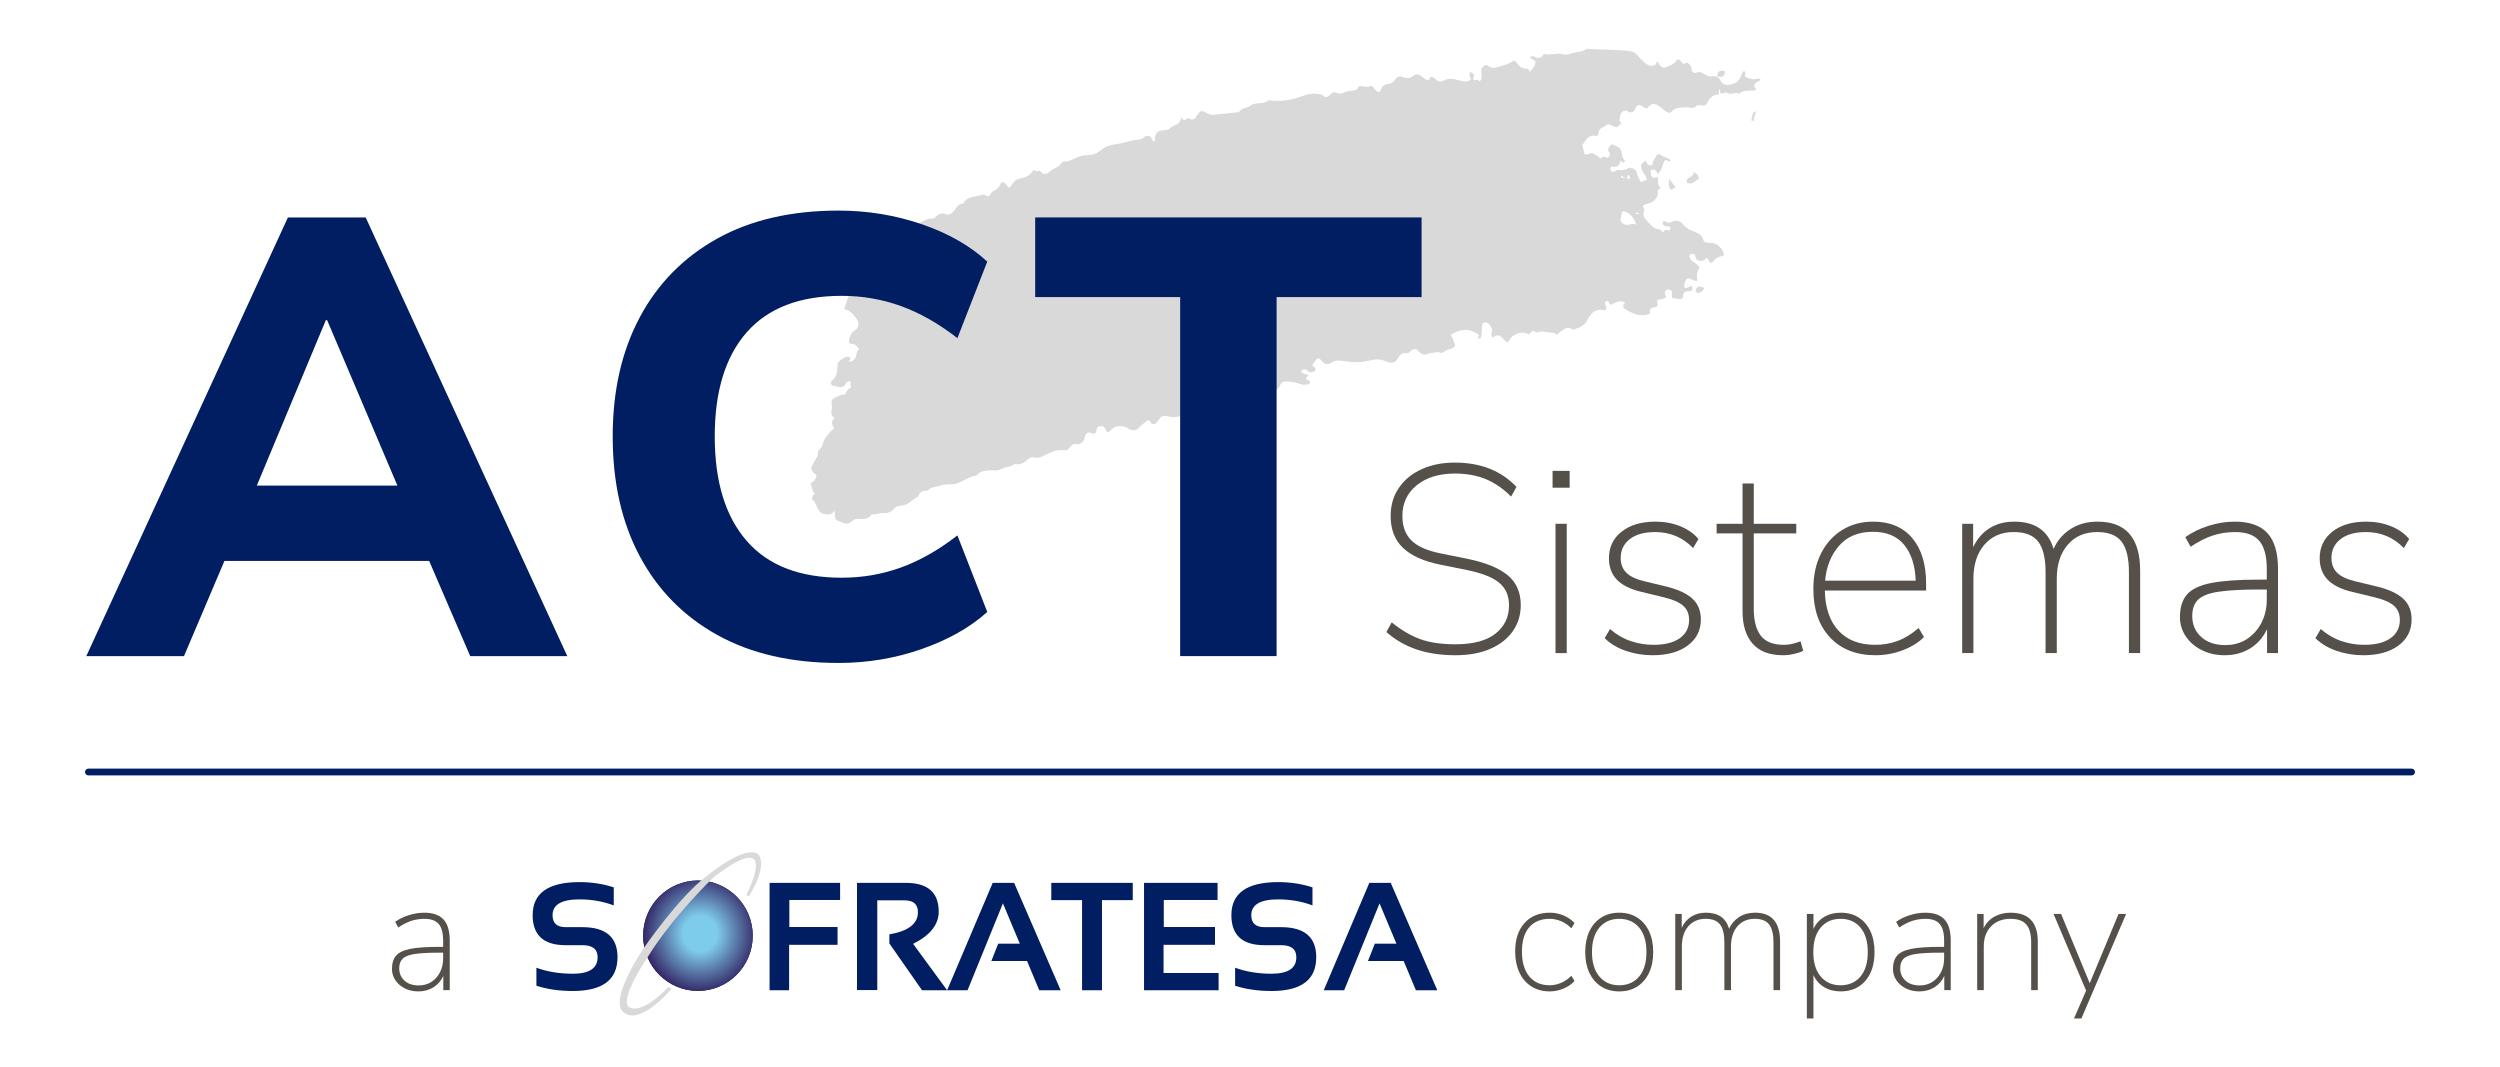 <?xml version="1.0" encoding="UTF-8"?> <svg xmlns="http://www.w3.org/2000/svg" xmlns:xlink="http://www.w3.org/1999/xlink" id="Capa_1" data-name="Capa 1" viewBox="0 0 516.338 220.44"><defs><radialGradient id="radial-gradient" cx="1284.787" cy="75.654" fx="1284.787" fy="75.654" r="5.68" gradientTransform="translate(-2425.426 41.948) scale(2)" gradientUnits="userSpaceOnUse"><stop offset="0" stop-color="#0082ca"></stop><stop offset=".302" stop-color="#0082ca"></stop><stop offset="1" stop-color="#001e61"></stop></radialGradient><clipPath id="clippath"><path d="M132.828,193.255c0,6.298,5.068,11.403,11.32,11.403s11.32-5.105,11.32-11.403-5.068-11.401-11.32-11.401-11.32,5.105-11.32,11.401" style="fill: url(#radial-gradient);"></path></clipPath><radialGradient id="radial-gradient-2" cx="-1726.314" cy="187.902" fx="-1726.314" fy="187.902" r=".443" gradientTransform="translate(-45217.749 -4934.106) rotate(-180) scale(26.277 -27.287)" gradientUnits="userSpaceOnUse"><stop offset="0" stop-color="#7eccec"></stop><stop offset=".302" stop-color="#7eccec"></stop><stop offset="1" stop-color="#352968"></stop></radialGradient></defs><g><g><path d="M355.201,16.392c.467,1.228,1.587,1.335,2.733.934,1.234-.432,1.505-1.305,1.908-2.248.077-.18.159-.397.468-.362.039.036.12.082.156.151.186.349-.406.892.175,1.089.649.221,1.327.541,2.036.359.361-.093.652-.201.975.146-.59.564-2.033.713-.911,1.989-.364.391-.803.235-1.186.263-.786.058-1.606-.055-2.244.573-.04.039-.13.091-.151.076-.748-.54-1.596.386-2.347-.162-.104-.076-.292-.115-.411-.077-1.118.355-1.185.316-1.159-.769q-.367.257-.24,1.166c-1.335-.051-1.959.86-2.501,1.876-.196.368-.508.448-.894.395-.518-.072-1.01-.178-1.474.292-.198.2-.69.226-1.015.162-.698-.138-1.357-.071-2.057-.004-.726.069-1.311.207-1.774.762-.296.356-.592.349-1.007.147-.602-.292-1.014-.799-1.537-1.173-1.032-.738-1.764-.629-2.528.364-.378.051-.672-.147-.954-.358-.635-.474-1.147-.412-1.476.348-.351.811-.767,1.174-1.685.609-.608-.374-1.448.309-1.503,1.067-.035.489-.343,1.011.28,1.336-.731,1.044-.99,1.1-2.107.509-.306-.162-.706-.213-.937-.042-.662.491-1.716.635-1.701,1.789.006.464-.382.516-.697.455-1.506-.291-1.858,1.05-2.607,1.817-.171.175.059.38.105.572.11.455.214.911.321,1.366.613.389,1.158-.38,1.758-.11.565.254,1.088.578,1.562,1.105.414-.687.937-.423,1.45-.17.446-.366.671-.667.276-1.257-.47-.702.161-1.154.579-1.617.408.193.798.399,1.203.565.482.197.752.518.812,1.048.076.671.188,1.34.736,1.841-.274.52-.562.427-.957-.034-.2,1.2-.912,1.496-1.936,1.185-.193.373-.228.746.069.994.306.256.65.132.96-.12.301-.245.681-.118,1.027-.129.499-.016.959-.028,1.418-.346.583-.403,1.854.298,1.875.993.019.622.439,1.065.64,1.604.098.265.403.273.595.085.238-.232.526-.183.827-.213-.027-.786-.649-1.251-.917-1.89-.501-1.193-.501-1.346.631-2.133.158.299.269.643.577.829.404.244.91.114.899-.252-.021-.682.52-.996.712-1.517.152-.413.662-.519.884-.324.573.503,1.343.549,1.925.982.131.097.146.246.045.422-.357.161-.495-.359-.929-.284-.404.353-.505.954-.678,1.493-.185.576-.588.98-.952,1.483-.054-.776-.573-1.053-1.194-1.017-.374.022-.203.409-.195.706.027.994.516,1.146,1.41.769.24.805-.226,1.739.572,2.211-.048.447-.489.32-.568.597.217,1.078-.367,2.117-1.455,2.557-.326.132-.67.223-1.005.332-.455.148-.783.345-.378.872.065.085.137.25.099.318-.596,1.059.143,1.856.725,2.438.621.622,1.205,1.49,2.272,1.527.408.014.495.489.888.614.182-.37.387-.651.921-.417.536.235.483-.298.627-.586-.368-.287-.785-.115-1.133-.251-.365-.143-.646-.403-.499-.798.143-.385.539-.256.746-.081.398.337.74.106,1.065-.039,1.017-.453,1.833-.187,2.471.66.526.698,1.265,1.019,2.036,1.32.91.356,1.808.725,2.066,1.835.082.353.38.498.743.509.323.01.648.025.969.062,1.262.146,2.306,1.171,2.565,2.529-.868.315-1.802.525-2.363,1.391-.172.265-.469.245-.664-.023-.186-.254-.331-.538-.54-.885-.318.392-.653.697-1.21.704-.635.008-1.043-.21-1.141-.824-.06-.376-.168-.62-.571-.634-.238-.008-.502.005-.616.253-.154.338.031.617.223.89.367.519,1.007.707,1.409,1.181.183.216.486.381.266.742-.469.77-.51,1.598-.267,2.511-.508.052-.899-.106-1.275-.323-.36-.208-.861-.31-1.055-.002-.278.442-.504.996-.444,1.553.032.302.371.263.587.187.3-.105.578-.274.87-.417.27.26.271.57.225.886-.299.226-.637.234-.949.256-.597.042-.933.292-.945.917-.012.569-.307.772-.864.675-.458-.08-.923-.116-1.32-.164-.467-.545.319-1.408-.559-1.726-.29-.105-.719-.132-.906.157-.273.424-.152.899.158,1.339-.57.326-1.112.604-1.697.491-.266.221-.192.424-.14.624.155.594-.004.952-.679,1.022-.8.082-1.016.605-.845,1.31-1.923.719-3.529.07-5.08-.929-.649-.418-.564-.863-.092-1.319q-.822-.781-2.863.381c-.027-.002-.059.004-.081-.008-.37-.182-.416-1.057-1.025-.628-.524.369.162.833.129,1.263-.023.288-.148.585-.571.49-1.78-.398-2.747.751-3.368,2.061-.564,1.19-1.575,1.483-2.585,1.905-.152.063-.402.104-.51.025-1.173-.86-1.875.186-2.714.653-.202.112-.366.292-.623.501-.177-.489-.585-.478-.986-.493-.982-.038-1.959-.476-2.949-.026-.062.028-.19-.01-.247-.061-.645-.579-.987-.088-1.375.476-.779-.42-1.598-.526-2.436-.187-.664.269-1.289.575-1.614,1.273-.243.522-.539.694-.964.147-.159-.206-.374-.368-.564-.55-.682-.658-1.146-.681-1.963-.048-.225-.31-.437-.584-.245-1.012.264-.588-.036-1.117-.332-1.561-.249-.374-.68-.715-1.209-.532-.502.174-.392.661-.424,1.061-.044.557-.091,1.114-.129,1.672-.03.437-.211.662-.679.523-.146-.315.23-.53.185-.695-2.007-1.56-3.943-1.23-5.912.015.63.532.572,1.41,1.033,2.075-.207.417-.571.663-1,.773-.55.141-1.061.327-1.497.704-.104.09-.307.196-.394.153-.625-.309-1.23-.082-1.857-.037-.412.03-.715.075-1.108.269-.606.299-1.34-.083-1.708-.544-.661-.829-1.174-.48-1.763-.028-.206.158-.379.472-.656.389-1.217-.365-1.606.672-2.079,1.33-.465.647-.963.685-1.589.568-.345-.064-.69-.172-1.008-.319-1.593-.735-3.113.076-4.66.218-1.368.125-2.695,0-4.045-.214-.675-.107-1.427-.171-2.114.297-.706.481-1.422.556-2.085-.257-.64-.785-1.035-.714-1.513.15-.139.251-.468.385-.442.762.153.35,1.021.507.516,1.052-.434.469-1.086.504-1.628-.027-.174-.17-.409-.235-.654-.196-.228.036-.488.045-.528.36-.04.311.161.4.412.462.334.082.662.184.97.271.064.423-.412.435-.458.733.03.058.052.111.082.159.193.315.899.208.759.71-.14.499-.739.353-1.147.466-.028.008-.058.007-.088.01-.268.029-2.551-.932-4.198-.645-.839.146-.704,1.598-1.717,1.647-1.509.073-2.985-.781-4.697-.456-1.41.268-1.517,1.681-3.154,1.998-.726.141-1.193-1.028-1.963-.853-1.055.241-2.485.807-3.996,1.904-.355.258-.319,1.173-.736,1.402-.581.318-2.278-.105-3.049.07-1.001.227-1.077,1.026-1.682,1.262-2.199.857-2.812-.198-4.031.14-.593.165-1.046,1.437-1.56,1.582-1.177.332-.761-.938-1.402-.741-.543.167-2.231,1.825-2.283,1.868-.448.368-1.282.213-1.81-.185-.81-.611-2.321-.665-3.188-.017-.371.278-.639.701-1.153.813-.35-.355-.324-1.029-.937-1.19-.672-.176-1.175-.061-1.299.731-.11.703-.402.915-1.129.596-.548-.24-1.03.026-1.202.666-.145.542-.275,1.102-.806,1.412-.215.125-.412.347-.716.251-.782-.246-1.319.156-1.719.738-.308.449-.638.579-1.177.504-1.647-.229-3.024.585-4.423,1.259-.529.255-1.056.389-1.62.246-.623-.158-1.112.074-1.517.489-.73.75-1.595,1.023-2.614.857-.028-.005-.073-.032-.081-.023-.668.748-1.699.55-2.468.956-.409.216-.76.364-1.201.372-.852.017-1.707-.05-2.553.138-.502.111-.959.265-1.299.678-.11.133-.262.314-.406.325-1.881.14-3.246,1.866-5.169,1.738-.926-.062-1.697.128-2.56.399-.702.221-1.493.097-2.039.776-.177.22-.499.13-.759.148-.582.041-1.001.301-1.219.861-.062.158-.131.377-.258.436-1.184.548-2.005,1.78-3.475,1.8-.566.008-1.107.221-1.481.684-.509.631-1.207.901-1.953.822-.843-.089-1.593.403-2.421.257-.05-.009-.133.017-.16.055-.749,1.048-1.816.99-2.93.911-.421-.03-.866.202-1.195.512-1.012.951-1.931.145-2.861-.152-.797-.254-.563-.99-.628-1.575-.012-.109-.026-.218-.062-.516-.454.762-.995.851-1.721.794-.858-.068-1.352-.467-1.722-1.143-.326-.595-.42-1.271-1.029-1.773-.349-.288-.11-.993.41-1.366-.677-.609-.491-1.474-.962-2.16.845-.276,1.189-.878,1.303-1.647-1.357-1.163-1.33-1.149-.536-2.716.351-.693,1.084-1.275.783-2.217-.019-.061.2-.184.285-.295.25-.326.639-.633.704-.996.274-1.529,1.403-2.439,2.403-3.512-.445-.69-.73-1.406.11-2.117-.762-.384-.774-.972-.608-1.641.069-.279.09-.597.031-.876-.164-.777-.152-1.309.776-1.709,1.306-.563,1.258-.675,1.918-.546.594-1.145.612-1.166,1.338-1.532-.071-.182-.203-.366-.2-.549.003-.238.269-.512-.138-.65-.341-.116-.633.103-.745.334-.655,1.354-1.755.702-2.654.539-.756-.137-.471-.931-.171-1.168,1.123-.888.955-2.116,1.059-3.285.056-.629,1.632-1.707,2.248-1.513.721.227.333.619.023,1.009.841.044,1.219-.415,1.487-.993.238-.514.024-1.213.708-1.534-.421-.63-.794-1.187-1.605-1.152-.218.009-.398-.079-.481-.31-.174-.483.413-1.996.889-2.272,1.132-.658,1.343-1.597.595-2.65-.861-1.211-1.118-1.422-2.525-2.018.77-1.739.93-3.747,2.464-5.142.133-.121.295-.297.219-.454-.386-.799.266-1.238.583-1.792.203-.355.523-.441.907-.38.186.03.407.264.558.023.576-.916,1.694-1.257,2.268-2.173.373-.595.99-.824,1.634-.943.604-.112.964-.38.96-1.036-.002-.303.078-.633.351-.774.738-.384.921-.976.697-1.694.348-.248.689-.172,1.001-.233.513-.099.849-.284,1.082-.853.444-1.082,1.498-1.671,2.474-2.115,1.007-.458,1.98-1.198,3.214-1.04.225.029.303-.25.454-.382.613-.539,1.225-.957,2.128-.563.81.353,1.342-.264,1.787-.791.483-.572.74-1.375,1.691-1.358.064.001.15-.092.192-.161.932-1.536,2.664-1.22,4.035-1.736.113-.043.316.004.41.086.599.523.939.203,1.243-.338.085-.151.193-.335.337-.397.722-.311,1.28-.694,1.587-1.516.208-.555.823-.464,1.163.06.535.826.739.853,1.254.006.422-.695.915-1.088,1.762-1.245,1.064-.197,2.074-.66,2.678-1.754.335.23.652.388,1.033.2.098-.048.328.008.399.095.758.932,1.291.596,2.107-.077.712-.586,1.738-.786,2.253-1.7.079-.14.36-.227.552-.233.817-.028,1.528-.341,2.247-.695.875-.431,1.802-.66,2.806-.654,1.035.006,1.968-.511,2.708-1.136.854-.722,1.826-.959,2.825-1.088,1.727-.223,3.358-.893,5.099-1.019.176-.013.32-.1.467-.216,1.029-.809,1.586-.671,2.143.506.036.076.102.137.151.199.248-.039.27-.219.27-.395,0-1.313.482-1.91,1.814-1.971.633-.029,1.149-.091,1.535-.631.078-.109.236-.182.371-.223.845-.26,1.542-.68,1.766-1.848.354.748.712.69,1.076.344.185-.176.333-.15.542-.031.697.397,1.165.104,1.506-.536.096-.181.206-.359.333-.52.396-.506.848-.701,1.435-.269.641.473,1.334.614,2.151.492,1.396-.209,2.81-.292,4.216-.438.229-.024.566-.022.662-.162.596-.87,1.723-.777,2.381-1.275,1.14-.862,2.601-.105,3.617-1.056.116-.108.449.012.681.032,1.35.114,2.66.057,4.019-.216,1.85-.372,3.545-1.522,5.551-1.149.374.069.772.015,1.073.308.538.524,1.031.348,1.436-.143.442-.538.932-.658,1.554-.374.399.182.809.152,1.199-.031.624-.294,1.302-.369,1.967-.471.45-.069.851-.093,1.06-.603.123-.3.467-.331.773-.298.605.065,1.189.224,1.819-.01.392-.146.575.327.797.578.801.905,1.104.876,1.537-.236.27-.694.915-.686,1.451-.822.539-.137.931-.316,1.252-.828.35-.558.823-.914,1.666-.556.621.264,1.477.309,2.082-.227.626-.555,1.16-.414,1.727.025.186.144.353.314.546.448.536.374,1.066.666,1.28-.299.407.049.783.108,1.004.395.511.661,1.13.69,1.793.342,1.258-.659,2.493-.18,3.685.127.75.193,1.297.11,1.907-.373-.165-.471-.529-.943-.116-1.492.691.288,1.068.679.506,1.391.403.564,1.099-.041,1.418.539.613-.565.371-1.209.362-1.802-.006-.407-.104-.807.254-1.148.383-.365.691-.658,1.248-.204.494.403,1.111.458,1.746.241,1.026-.35,2.121-.521,3.036-1.146.402-.275.655-.243.944.157.519.719,1.121,1.348,2.124,1.268.447-.036.453.34.578.65.585-.45.928-.993,1.164-1.64.353-.971-.93-.745-1.002-1.452.325-.212.633-.167.96.024.626.366,1.174.262,1.633-.303.109-.134.206-.336.408-.285,1.221.307,2.454-.306,3.662.042.894.258,1.678-.189,2.489-.353.788-.159,1.65-.171,2.358-.67.109-.077.282-.107.42-.094,2.962.263,5.954.046,8.897.522,1.054.171,1.583,1.196,2.318,1.862.393.356.751.749,1.233.972.855.396,1.575.092,1.808-.729.194-.009.219.148.285.277.52,1.004,1.082,1.229,2.062.695.596-.325,1.273-.512,1.692-1.192.301-.489.731-.036.988.264.256.299.373.641.886.253.348-.263,1.205.497,1.212,1.18.009.811.607.97,1.034.799.726-.292,1.192.038,1.687.368.539.36,1.036.551,1.725.389.536-.126,1.047.217,1.42.658l-.016-.016ZM335.148,43.608c-.26.405-.251.89-.374,1.336-.169.617.033.974.613,1.339.9.566,1.673-.485,2.564.195-.416-1.64-1.513-2.697-2.803-2.87ZM336.556,37.022c.073-.427.169-.756-.354-.875-.118.366-.415.747.354.875ZM335.725,36.802c-.382-.236-.648-.401-.943-.584q-.065.641.943.584ZM337.703,44.034c.348.236.577.122.94.012-.365-.092-.593-.233-.94-.012Z" style="fill: #d9d9d9;"></path><path d="M351.979,59.489c-.118.413-.363.651-.719.826-.308.152-.583.276-.892.031-.257-.203-.16-.423-.059-.664.149-.354.339-.581.78-.482.288.065.594.047.89.288Z" style="fill: #d9d9d9;"></path><path d="M350.903,36.893c-.813.424-1.359,1.389-2.488.854-.439-1.365,1.66-1.012,1.368-2.29.556.459,1.034.744,1.121,1.436Z" style="fill: #d9d9d9;"></path><path d="M354.642,15.835c.102-1.119.46-1.366,1.643-1.134-.18,1.176-.292,1.251-1.661,1.116,0,0,.018.018.018.018Z" style="fill: #d9d9d9;"></path><path d="M346.077,38.7c-.378.202-.655.35-.955.511-.639-.597-.411-1.328-.4-2.328.543.728.923,1.237,1.355,1.817Z" style="fill: #d9d9d9;"></path><path d="M361.685,24.892c.257-.661.088-1.436.813-1.948.432.738-.585,1.242-.197,1.901.029.049-.31.157-.617.047Z" style="fill: #d9d9d9;"></path></g><g><path d="M17.825,135.509L59.462,44.909h16.064l41.638,90.6h-20.048l-8.482-19.662h-42.28l-8.353,19.662h-20.176ZM67.302,66.113l-14.265,34.184h29.043l-14.522-34.184h-.257Z" style="fill: #001e61;"></path><path d="M173.193,136.922c-9.767,0-18.12-1.928-25.06-5.783-6.939-3.855-12.272-9.272-15.999-16.257-3.727-6.982-5.59-15.229-5.59-24.738,0-9.424,1.864-17.626,5.59-24.61,3.727-6.981,9.06-12.401,15.999-16.256,6.94-3.855,15.293-5.783,25.06-5.783,5.996,0,11.737.944,17.221,2.827,5.482,1.886,9.979,4.456,13.493,7.711l-6.169,15.807c-3.855-2.998-7.733-5.205-11.63-6.618-3.899-1.414-7.989-2.12-12.272-2.12-8.654,0-15.187,2.506-19.598,7.518-4.414,5.012-6.618,12.188-6.618,21.526s2.204,16.536,6.618,21.59c4.411,5.056,10.944,7.582,19.598,7.582,4.283,0,8.373-.707,12.272-2.12,3.898-1.414,7.775-3.618,11.63-6.618l6.169,15.807c-3.514,3.171-8.012,5.719-13.493,7.647-5.484,1.928-11.225,2.891-17.221,2.891Z" style="fill: #001e61;"></path><path d="M243.745,135.509V61.358h-29.943v-16.449h79.805v16.449h-29.943v74.151h-19.919Z" style="fill: #001e61;"></path></g></g><path d="M498.081,160.15H18.257c-.387,0-.7-.313-.7-.7s.313-.7.7-.7h479.824c.387,0,.7.313.7.7s-.313.7-.7.7Z" style="fill: #001e61;"></path><g><path d="M86.386,204.76c-1.02,0-1.94-.206-2.764-.617-.824-.412-1.475-.97-1.951-1.675-.477-.704-.715-1.49-.715-2.356,0-1.171.287-2.086.861-2.748.574-.66,1.561-1.127,2.959-1.397,1.397-.271,3.321-.406,5.771-.406h.976v-1.301c0-1.561-.304-2.698-.91-3.414-.607-.715-1.583-1.073-2.927-1.073-.975,0-1.891.142-2.747.423-.856.282-1.751.737-2.683,1.366l-.649-1.171c.823-.585,1.771-1.046,2.845-1.382,1.072-.336,2.129-.504,3.17-.504,1.799,0,3.126.467,3.982,1.398s1.284,2.384,1.284,4.356v10.241h-1.333v-2.926c-.455.997-1.133,1.777-2.032,2.341s-1.945.845-3.137.845ZM86.483,203.525c.997,0,1.87-.243,2.618-.731.747-.487,1.338-1.148,1.771-1.983.434-.834.65-1.782.65-2.845v-1.203h-.91c-2.146,0-3.81.093-4.991.276-1.182.185-2.005.51-2.471.976s-.699,1.122-.699,1.967c0,1.041.363,1.892,1.089,2.553.727.661,1.707.991,2.942.991Z" style="fill: #56504b;"></path><g><path d="M320.12,204.76c-1.495,0-2.779-.346-3.853-1.04-1.073-.693-1.896-1.658-2.471-2.894-.575-1.235-.861-2.677-.861-4.324,0-2.471.639-4.422,1.918-5.853,1.278-1.431,3.034-2.146,5.267-2.146.954,0,1.886.19,2.796.569.911.379,1.669.905,2.276,1.576l-.65,1.073c-.694-.693-1.431-1.191-2.211-1.495s-1.528-.456-2.243-.456c-1.843,0-3.263.586-4.259,1.756-.998,1.171-1.496,2.84-1.496,5.007s.498,3.869,1.496,5.104c.996,1.235,2.416,1.854,4.259,1.854.715,0,1.463-.151,2.243-.455s1.517-.802,2.211-1.496l.65,1.073c-.607.672-1.377,1.198-2.309,1.577-.933.379-1.854.568-2.764.568Z" style="fill: #56504b;"></path><path d="M334.426,204.76c-1.431,0-2.672-.336-3.723-1.008-1.052-.671-1.864-1.614-2.438-2.828-.575-1.214-.861-2.645-.861-4.292s.286-3.077.861-4.291c.574-1.214,1.387-2.157,2.438-2.829,1.051-.672,2.292-1.008,3.723-1.008s2.671.336,3.723,1.008c1.051.672,1.863,1.615,2.438,2.829.573,1.214.861,2.645.861,4.291s-.288,3.078-.861,4.292c-.575,1.214-1.388,2.157-2.438,2.828-1.052.672-2.292,1.008-3.723,1.008ZM334.426,203.493c1.733,0,3.104-.602,4.112-1.805s1.512-2.888,1.512-5.056-.504-3.853-1.512-5.056-2.379-1.805-4.112-1.805c-1.713,0-3.078.602-4.097,1.805-1.02,1.203-1.528,2.889-1.528,5.056s.509,3.853,1.528,5.056c1.019,1.203,2.384,1.805,4.097,1.805Z" style="fill: #56504b;"></path><path d="M345.999,204.5v-15.736h1.333v2.861c.477-1.019,1.144-1.793,2-2.324.855-.531,1.858-.797,3.007-.797,2.536,0,4.13,1.105,4.78,3.316.455-1.019,1.148-1.826,2.08-2.422.932-.597,2.026-.895,3.284-.895,3.446,0,5.169,1.994,5.169,5.982v10.014h-1.365v-9.884c0-1.669-.298-2.894-.895-3.674-.596-.78-1.588-1.171-2.975-1.171-1.495,0-2.688.516-3.576,1.545s-1.333,2.411-1.333,4.146v9.038h-1.365v-9.884c0-1.669-.299-2.894-.895-3.674-.597-.78-1.588-1.171-2.975-1.171-1.496,0-2.688.516-3.576,1.545-.89,1.029-1.333,2.411-1.333,4.146v9.038h-1.366Z" style="fill: #56504b;"></path><path d="M373.179,210.353v-21.589h1.365v3.089c.477-1.04,1.203-1.858,2.179-2.454.976-.597,2.124-.895,3.446-.895,1.431,0,2.666.331,3.706.991,1.04.662,1.848,1.6,2.422,2.812.574,1.215.862,2.655.862,4.324,0,2.493-.629,4.471-1.886,5.934-1.258,1.463-2.959,2.194-5.104,2.194-1.322,0-2.471-.297-3.446-.894-.976-.596-1.702-1.414-2.179-2.455v8.941h-1.365ZM380.136,203.493c1.734,0,3.105-.602,4.113-1.805s1.512-2.888,1.512-5.056-.504-3.853-1.512-5.056-2.379-1.805-4.113-1.805c-1.712,0-3.077.602-4.096,1.805-1.02,1.203-1.528,2.889-1.528,5.056s.509,3.853,1.528,5.056c1.019,1.203,2.384,1.805,4.096,1.805Z" style="fill: #56504b;"></path><path d="M396.393,204.76c-1.02,0-1.94-.206-2.764-.617-.824-.412-1.475-.97-1.951-1.675-.477-.704-.715-1.49-.715-2.356,0-1.171.287-2.086.861-2.748.574-.66,1.561-1.127,2.959-1.397,1.397-.271,3.321-.406,5.771-.406h.976v-1.301c0-1.561-.304-2.698-.91-3.414-.607-.715-1.583-1.073-2.927-1.073-.975,0-1.891.142-2.747.423-.856.282-1.751.737-2.683,1.366l-.649-1.171c.823-.585,1.771-1.046,2.845-1.382,1.072-.336,2.129-.504,3.17-.504,1.799,0,3.126.467,3.982,1.398s1.284,2.384,1.284,4.356v10.241h-1.333v-2.926c-.455.997-1.133,1.777-2.032,2.341s-1.945.845-3.137.845ZM396.49,203.525c.997,0,1.87-.243,2.618-.731.747-.487,1.338-1.148,1.771-1.983.434-.834.65-1.782.65-2.845v-1.203h-.91c-2.146,0-3.81.093-4.991.276-1.182.185-2.005.51-2.471.976s-.699,1.122-.699,1.967c0,1.041.363,1.892,1.089,2.553.727.661,1.707.991,2.942.991Z" style="fill: #56504b;"></path><path d="M408.357,204.5v-15.736h1.333v2.927c.521-1.062,1.272-1.858,2.26-2.39.985-.531,2.086-.797,3.3-.797,3.749,0,5.625,1.994,5.625,5.982v10.014h-1.366v-9.884c0-1.669-.336-2.894-1.008-3.674s-1.756-1.171-3.251-1.171c-1.669,0-3.008.516-4.016,1.545s-1.512,2.411-1.512,4.146v9.038h-1.365Z" style="fill: #56504b;"></path><path d="M428.352,210.353l2.504-5.755-6.73-15.834h1.561l5.918,14.306,5.949-14.306h1.561l-9.233,21.589h-1.528Z" style="fill: #56504b;"></path></g><g><g><path d="M110.786,203.591v-3.723c2.223.828,4.735,1.241,7.538,1.241,3.402,0,5.103-1.138,5.103-3.412,0-1.655-1.045-2.483-3.133-2.483h-3.474c-4.54,0-6.809-2.067-6.809-6.204,0-4.55,3.231-6.825,9.694-6.825,2.482,0,4.835.362,7.057,1.086v3.723c-2.222-.827-4.575-1.241-7.057-1.241-3.722,0-5.583,1.086-5.583,3.258,0,1.654.9,2.481,2.699,2.481h3.474c4.829,0,7.243,2.068,7.243,6.206,0,4.653-3.071,6.979-9.213,6.979-2.803,0-5.315-.362-7.538-1.086" style="fill: #001e61;"></path><polygon points="173.512 182.342 173.512 185.878 163.027 185.878 163.027 191.462 172.984 191.462 172.984 195.137 162.979 195.137 162.979 204.522 158.946 204.522 158.946 182.342 173.512 182.342" style="fill: #001e61;"></polygon><path d="M177.001,204.491v-22.149h10.082c4.529,0,6.794,1.981,6.794,5.94,0,2.678-1.763,4.896-5.289,6.654l7.026,9.586h-5.18l-6.747-9.664v-1.877c3.929-.672,5.894-2.197,5.894-4.575,0-1.634-.92-2.45-2.76-2.45h-5.631v18.535h-4.188Z" style="fill: #001e61;"></path><polygon points="199.833 204.522 195.614 204.522 205.028 182.342 209.45 182.342 219.066 204.522 214.646 204.522 212.116 198.474 204.751 198.474 206.161 194.906 210.629 194.906 207.138 186.577 199.833 204.522" style="fill: #001e61;"></polygon><polygon points="233.956 182.342 233.956 185.909 227.596 185.909 227.596 204.522 223.486 204.522 223.486 185.909 217.127 185.909 217.127 182.342 233.956 182.342" style="fill: #001e61;"></polygon><polygon points="251.467 182.342 251.467 185.878 240.362 185.878 240.362 191.462 250.94 191.462 250.94 195.137 240.315 195.137 240.315 200.955 251.684 200.955 251.684 204.522 236.283 204.522 236.283 182.342 251.467 182.342" style="fill: #001e61;"></polygon><path d="M255.097,203.591v-3.723c2.224.828,4.736,1.241,7.538,1.241,3.402,0,5.103-1.138,5.103-3.412,0-1.655-1.043-2.483-3.132-2.483h-3.474c-4.54,0-6.809-2.067-6.809-6.204,0-4.55,3.23-6.825,9.695-6.825,2.481,0,4.833.362,7.056,1.086v3.723c-2.223-.827-4.575-1.241-7.056-1.241-3.724,0-5.584,1.086-5.584,3.258,0,1.654.9,2.481,2.699,2.481h3.474c4.829,0,7.243,2.068,7.243,6.206,0,4.653-3.071,6.979-9.214,6.979-2.802,0-5.314-.362-7.538-1.086" style="fill: #001e61;"></path><polygon points="277.618 204.522 273.4 204.522 282.815 182.342 287.235 182.342 296.852 204.522 292.432 204.522 289.903 198.474 282.536 198.474 283.947 194.906 288.414 194.906 284.924 186.577 277.618 204.522" style="fill: #001e61;"></polygon></g><g><path d="M132.828,193.255c0,6.298,5.068,11.403,11.32,11.403s11.32-5.105,11.32-11.403-5.068-11.401-11.32-11.401-11.32,5.105-11.32,11.401" style="fill: url(#radial-gradient);"></path><g style="clip-path: url(#clippath);"><rect x="132.657" y="181.684" width="22.982" height="23.145" transform="translate(-2.914 2.208) rotate(-.869)" style="fill: url(#radial-gradient-2);"></rect></g></g><path d="M154.113,184.937s7.591-14.721-6.82-3.676c0,0-8.417,8.113-13.467,16.315,0,0-5.9,8.651-3.971,10.399,0,0,2.33,2.017,8.158-4.124l.69.359s-6.896,8.32-10.23,4.528c0,0-2.594-1.997,4.317-12.686,0,0,7.596-11.069,13.338-15.238,0,0,7.77-6.5,10.489-4.348,0,0,2.158,1.883-1.9,8.607l-.604-.135Z" style="fill: #d9d9d9;"></path></g></g><g><path d="M300.573,135.33c-3.017,0-5.703-.405-8.057-1.214-2.355-.809-4.414-2.005-6.18-3.587l1.103-1.987c1.95,1.582,3.899,2.731,5.85,3.449,1.949.717,4.378,1.076,7.284,1.076,3.679,0,6.447-.735,8.305-2.207,1.857-1.471,2.787-3.422,2.787-5.849,0-1.987-.681-3.541-2.042-4.663s-3.587-1.996-6.677-2.622l-5.464-1.103c-3.459-.698-6.034-1.857-7.726-3.477-1.693-1.618-2.539-3.807-2.539-6.567,0-2.207.561-4.139,1.683-5.795s2.685-2.943,4.691-3.863c2.005-.919,4.295-1.379,6.87-1.379,5.334,0,9.584,1.675,12.748,5.022l-1.104,1.987c-1.729-1.691-3.514-2.906-5.353-3.642-1.84-.736-3.937-1.104-6.291-1.104-3.238,0-5.85.8-7.837,2.401-1.987,1.6-2.98,3.724-2.98,6.374,0,2.134.625,3.817,1.876,5.05,1.25,1.233,3.274,2.124,6.07,2.677l5.464,1.103c3.753.773,6.53,1.904,8.333,3.394,1.802,1.49,2.704,3.541,2.704,6.153,0,2.024-.543,3.817-1.627,5.381-1.086,1.564-2.641,2.787-4.663,3.67-2.024.883-4.434,1.325-7.23,1.325Z" style="fill: #56504b;"></path><path d="M320.66,100.729v-3.477h3.532v3.477h-3.532ZM321.267,134.889v-26.71h2.318v26.71h-2.318Z" style="fill: #56504b;"></path><path d="M341.299,135.33c-1.913,0-3.753-.304-5.519-.911-1.766-.606-3.219-1.48-4.36-2.621l1.104-1.876c1.325,1.141,2.75,1.968,4.277,2.483,1.526.516,3.081.773,4.663.773,2.391,0,4.222-.46,5.491-1.38,1.269-.919,1.904-2.17,1.904-3.753,0-1.25-.413-2.235-1.241-2.952-.828-.717-2.162-1.297-4.001-1.739l-4.58-1.104c-2.318-.552-4.02-1.398-5.105-2.538-1.086-1.141-1.628-2.612-1.628-4.415,0-2.281.873-4.112,2.621-5.491,1.747-1.379,4.074-2.069,6.981-2.069,1.84,0,3.541.313,5.105.938,1.563.626,2.823,1.509,3.78,2.649l-1.104,1.876c-2.134-2.207-4.745-3.311-7.836-3.311-2.244,0-3.992.488-5.243,1.462-1.251.975-1.876,2.272-1.876,3.891,0,1.251.386,2.262,1.159,3.035.773.772,2.005,1.361,3.698,1.766l4.58,1.103c2.391.59,4.176,1.417,5.353,2.483,1.177,1.068,1.766,2.502,1.766,4.305,0,2.244-.902,4.038-2.704,5.381-1.803,1.344-4.231,2.014-7.284,2.014Z" style="fill: #56504b;"></path><path d="M368.285,135.33c-2.797,0-4.894-.791-6.291-2.373-1.398-1.581-2.097-3.807-2.097-6.677v-16.114h-5.353v-1.987h5.353v-8.333h2.318v8.333h8.775v1.987h-8.775v15.617c0,2.392.478,4.222,1.435,5.491.956,1.269,2.556,1.904,4.801,1.904.663,0,1.297-.083,1.904-.249.607-.165,1.112-.322,1.517-.469l.552,1.931c-.332.221-.921.433-1.766.635-.847.202-1.638.304-2.373.304Z" style="fill: #56504b;"></path><path d="M387.379,135.33c-3.973,0-7.11-1.223-9.409-3.67-2.299-2.446-3.449-5.785-3.449-10.017,0-2.795.524-5.233,1.573-7.312,1.048-2.078,2.502-3.698,4.36-4.856,1.858-1.159,4.001-1.739,6.429-1.739,3.458,0,6.144,1.131,8.057,3.394,1.913,2.263,2.87,5.4,2.87,9.409v1.434h-20.916c.073,3.569,1.011,6.329,2.814,8.278,1.802,1.951,4.323,2.925,7.561,2.925,1.656,0,3.209-.267,4.663-.8,1.453-.533,2.897-1.426,4.332-2.677l1.104,1.876c-1.141,1.141-2.613,2.051-4.415,2.731-1.803.681-3.661,1.021-5.574,1.021ZM386.828,109.834c-2.98,0-5.308.957-6.981,2.87-1.675,1.913-2.641,4.324-2.897,7.23h18.708c-.11-3.127-.902-5.592-2.373-7.395-1.471-1.802-3.624-2.704-6.457-2.704Z" style="fill: #56504b;"></path><path d="M405.259,134.889v-26.71h2.263v4.856c.809-1.729,1.94-3.043,3.394-3.946,1.453-.901,3.154-1.352,5.105-1.352,4.305,0,7.009,1.876,8.112,5.629.773-1.729,1.95-3.099,3.532-4.111,1.582-1.012,3.44-1.518,5.574-1.518,5.85,0,8.775,3.386,8.775,10.154v16.997h-2.318v-16.777c0-2.833-.506-4.911-1.517-6.236-1.013-1.325-2.696-1.987-5.05-1.987-2.538,0-4.562.874-6.071,2.621-1.509,1.748-2.262,4.093-2.262,7.036v15.342h-2.318v-16.777c0-2.833-.506-4.911-1.517-6.236-1.013-1.325-2.696-1.987-5.05-1.987-2.538,0-4.562.874-6.071,2.621-1.509,1.748-2.262,4.093-2.262,7.036v15.342h-2.318Z" style="fill: #56504b;"></path><path d="M459.451,135.33c-1.73,0-3.293-.35-4.691-1.048-1.399-.698-2.502-1.646-3.311-2.842-.81-1.195-1.214-2.529-1.214-4.001,0-1.987.487-3.54,1.462-4.663.975-1.122,2.649-1.912,5.022-2.373,2.372-.46,5.637-.689,9.795-.689h1.656v-2.208c0-2.649-.516-4.58-1.545-5.795-1.03-1.214-2.686-1.821-4.967-1.821-1.656,0-3.21.24-4.663.717-1.454.479-2.971,1.251-4.553,2.318l-1.103-1.987c1.398-.994,3.008-1.774,4.828-2.346,1.821-.57,3.615-.855,5.381-.855,3.053,0,5.307.792,6.76,2.373,1.453,1.583,2.18,4.048,2.18,7.395v17.384h-2.262v-4.967c-.773,1.693-1.923,3.017-3.45,3.973-1.527.957-3.302,1.435-5.325,1.435ZM459.617,133.233c1.691,0,3.173-.414,4.442-1.242,1.27-.828,2.271-1.949,3.008-3.366.736-1.416,1.104-3.026,1.104-4.829v-2.042h-1.545c-3.642,0-6.466.157-8.471.469-2.006.313-3.403.865-4.194,1.656s-1.186,1.904-1.186,3.339c0,1.766.616,3.21,1.848,4.332s2.897,1.683,4.995,1.683Z" style="fill: #56504b;"></path><path d="M488.093,135.33c-1.913,0-3.753-.304-5.519-.911-1.766-.606-3.219-1.48-4.36-2.621l1.104-1.876c1.325,1.141,2.75,1.968,4.277,2.483,1.526.516,3.081.773,4.663.773,2.391,0,4.222-.46,5.491-1.38,1.269-.919,1.904-2.17,1.904-3.753,0-1.25-.413-2.235-1.241-2.952-.828-.717-2.162-1.297-4.001-1.739l-4.58-1.104c-2.318-.552-4.02-1.398-5.105-2.538-1.086-1.141-1.628-2.612-1.628-4.415,0-2.281.873-4.112,2.621-5.491,1.747-1.379,4.074-2.069,6.981-2.069,1.84,0,3.541.313,5.105.938,1.563.626,2.823,1.509,3.78,2.649l-1.104,1.876c-2.134-2.207-4.745-3.311-7.836-3.311-2.244,0-3.992.488-5.243,1.462-1.251.975-1.876,2.272-1.876,3.891,0,1.251.386,2.262,1.159,3.035.773.772,2.005,1.361,3.698,1.766l4.58,1.103c2.391.59,4.176,1.417,5.353,2.483,1.177,1.068,1.766,2.502,1.766,4.305,0,2.244-.902,4.038-2.704,5.381-1.803,1.344-4.231,2.014-7.284,2.014Z" style="fill: #56504b;"></path></g></svg> 